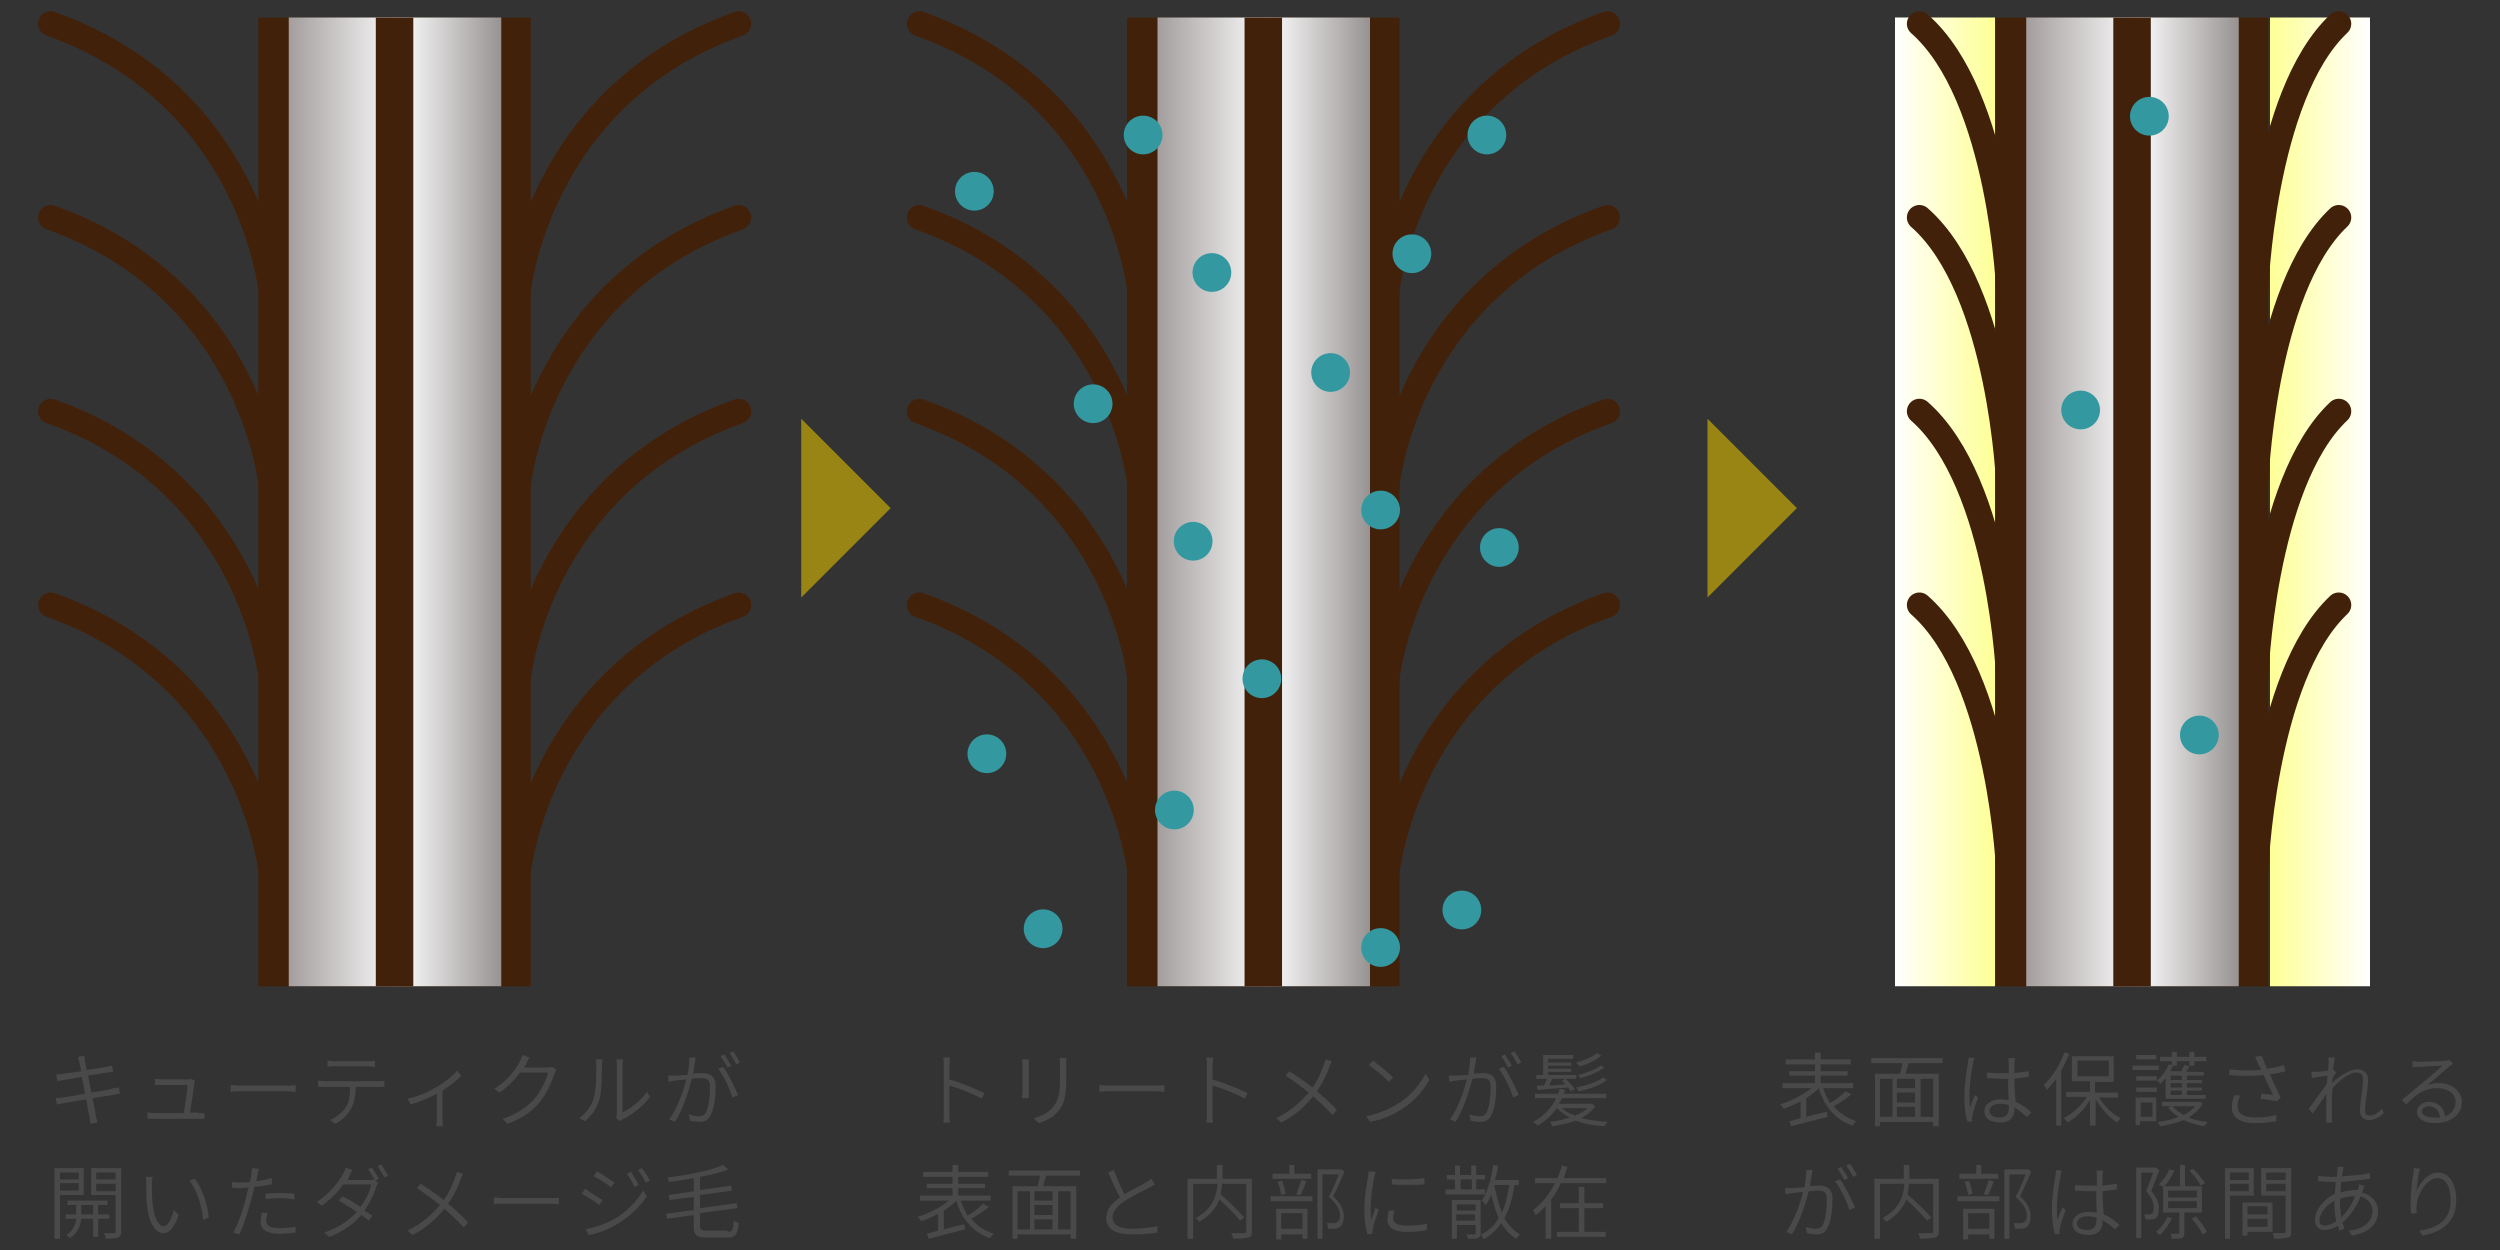 <?xml version="1.0" encoding="utf-8"?>
<!-- Generator: Adobe Illustrator 23.0.1, SVG Export Plug-In . SVG Version: 6.00 Build 0)  -->
<svg version="1.1" id="レイヤー_1" xmlns="http://www.w3.org/2000/svg" xmlns:xlink="http://www.w3.org/1999/xlink" x="0px"
	 y="0px" viewBox="0 0 400 200" style="enable-background:new 0 0 400 200;" xml:space="preserve">
<rect x="0" y="0" width="400" height="200" fill="#333333" stroke="none"/>
<style type="text/css">
	.st0{fill:url(#SVGID_1_);}
	.st1{fill:url(#SVGID_2_);}
	.st2{fill:#494949;}
	.st3{fill:none;stroke:#42210B;stroke-width:4;stroke-linecap:round;stroke-miterlimit:10;}
	.st4{fill:#42210B;}
	.st5{fill:url(#SVGID_3_);}
	.st6{fill:url(#SVGID_4_);}
	.st7{fill:url(#SVGID_5_);}
	.st8{fill:#3398A0;}
	.st9{fill:#998513;}
</style>
<linearGradient id="SVGID_1_" gradientUnits="userSpaceOnUse" x1="303.155" y1="80.273" x2="319.155" y2="80.273">
	<stop  offset="0" style="stop-color:#FFFFFF"/>
	<stop  offset="1" style="stop-color:#FEFF95"/>
</linearGradient>
<rect x="303.2" y="2.8" class="st0" width="16" height="155"/>
<linearGradient id="SVGID_2_" gradientUnits="userSpaceOnUse" x1="-4997.416" y1="12865.801" x2="-4981.416" y2="12865.801" gradientTransform="matrix(-1 0 0 -1 -4618.26 12946.074)">
	<stop  offset="0" style="stop-color:#FFFFFF"/>
	<stop  offset="1" style="stop-color:#FEFF95"/>
</linearGradient>
<polygon class="st1" points="379.2,2.8 363.2,2.8 363.2,157.8 379.2,157.8 "/>
<g>
	<path class="st2" d="M19.2,175c-0.3,0-0.6,0.1-1.1,0.2l-3.3,0.5c0.3,1.3,0.5,2.4,0.5,2.7c0.1,0.4,0.2,0.8,0.3,1.2l-1.1,0.2
		c-0.1-0.4-0.1-0.8-0.2-1.2c-0.1-0.3-0.3-1.4-0.5-2.7c-1.5,0.2-2.9,0.5-3.6,0.6c-0.5,0.1-0.8,0.2-1.1,0.2l-0.2-1
		c0.3,0,0.8-0.1,1.1-0.1c0.7-0.1,2.1-0.3,3.6-0.6l-0.5-2.7c-1.2,0.2-2.4,0.4-2.9,0.5c-0.4,0.1-0.8,0.1-1,0.2L9,171.9
		c0.3,0,0.6,0,1.1-0.1c0.5-0.1,1.7-0.2,2.9-0.4c-0.1-0.7-0.3-1.3-0.3-1.4c-0.1-0.3-0.2-0.6-0.2-0.9l1-0.2c0,0.2,0.1,0.6,0.1,0.9
		c0,0.1,0.1,0.7,0.3,1.4c1.3-0.2,2.5-0.4,3.1-0.5c0.4-0.1,0.7-0.1,0.9-0.2l0.2,1c-0.2,0-0.5,0.1-0.9,0.1l-3.1,0.5l0.5,2.7
		c1.3-0.2,2.6-0.4,3.3-0.6c0.5-0.1,0.9-0.2,1.1-0.2L19.2,175z"/>
	<path class="st2" d="M31.7,178.1c0.3,0,0.7,0,1,0v0.9c-0.2,0-0.7,0-0.9,0h-7.2c-0.4,0-0.7,0-1,0v-1c0.3,0,0.7,0.1,1,0.1h4.8
		c0.2-1.1,0.6-3.8,0.6-4.5h-4.2c-0.4,0-0.7,0-1,0v-1c0.3,0,0.7,0.1,1,0.1h4.1c0.2,0,0.5,0,0.6-0.1l0.7,0.3c0,0.1-0.1,0.3-0.1,0.4
		c-0.1,0.9-0.5,3.5-0.7,4.7H31.7z"/>
	<path class="st2" d="M36.9,173.6c0.4,0,1,0.1,1.8,0.1h7.2c0.7,0,1.1,0,1.4-0.1v1.1c-0.3,0-0.8-0.1-1.4-0.1h-7.2
		c-0.7,0-1.4,0-1.8,0.1V173.6z"/>
	<path class="st2" d="M60.5,173c0.3,0,0.7,0,1-0.1v1c-0.3,0-0.7,0-1,0h-3.6c0,1.4-0.2,2.6-0.8,3.6c-0.5,0.9-1.4,1.8-2.5,2.3
		l-0.8-0.6c1-0.4,2-1.2,2.5-2c0.6-0.9,0.7-2,0.7-3.3H52c-0.4,0-0.8,0-1.1,0v-1c0.4,0,0.7,0.1,1.1,0.1H60.5z M53.6,170.6
		c-0.4,0-0.8,0-1.2,0.1v-1c0.4,0,0.7,0.1,1.1,0.1h5.3c0.4,0,0.8,0,1.2-0.1v1c-0.4,0-0.8-0.1-1.2-0.1H53.6z"/>
	<path class="st2" d="M73.8,172.1c-0.6,0.7-1.8,1.6-3,2.4v4.6c0,0.4,0,0.9,0.1,1.1h-1.1c0-0.2,0.1-0.7,0.1-1.1V175
		c-1.1,0.6-2.7,1.3-4.2,1.7l-0.5-0.9c1.7-0.4,3.4-1.1,4.5-1.8c1.3-0.7,2.7-1.8,3.4-2.7L73.8,172.1z"/>
	<path class="st2" d="M89,171.1c-0.1,0.2-0.2,0.5-0.3,0.7c-0.4,1.3-1.2,3.1-2.3,4.5c-1.2,1.4-2.7,2.6-5.2,3.5l-0.8-0.8
		c2.3-0.7,4-1.9,5.2-3.3c1-1.2,1.8-2.9,2.1-4.1h-4.5c-0.8,1.1-1.9,2.3-3.3,3.2l-0.8-0.6c2.2-1.3,3.5-3.3,4.1-4.4
		c0.1-0.2,0.3-0.7,0.4-1l1.1,0.4c-0.2,0.3-0.4,0.7-0.5,1c-0.1,0.2-0.2,0.4-0.4,0.6h3.7c0.4,0,0.6,0,0.8-0.1L89,171.1z"/>
	<path class="st2" d="M92.7,178.9c1.1-0.8,1.9-1.9,2.3-3.2c0.4-1.2,0.4-3.8,0.4-5.3c0-0.4,0-0.6-0.1-0.9h1.1c0,0.2-0.1,0.5-0.1,0.9
		c0,1.4,0,4.2-0.4,5.5c-0.4,1.4-1.2,2.6-2.3,3.5L92.7,178.9z M98.6,178.9c0-0.2,0.1-0.4,0.1-0.7v-7.8c0-0.5-0.1-0.8-0.1-0.9h1.1
		c0,0.1-0.1,0.5-0.1,0.9v7.6c1.2-0.6,2.9-1.8,3.9-3.3l0.5,0.8c-1.1,1.5-2.9,2.9-4.4,3.6c-0.2,0.1-0.3,0.2-0.4,0.3L98.6,178.9z"/>
	<path class="st2" d="M111.3,169.2c0,0.2-0.1,0.5-0.1,0.7c-0.1,0.4-0.2,1.2-0.3,1.9c0.6-0.1,1.2-0.1,1.5-0.1c1.1,0,2.1,0.4,2.1,2.1
		c0,1.5-0.2,3.6-0.8,4.6c-0.4,0.9-1,1.1-1.8,1.1c-0.5,0-1.1-0.1-1.5-0.2l-0.2-1c0.6,0.2,1.2,0.3,1.6,0.3c0.5,0,0.9-0.1,1.2-0.7
		c0.4-0.9,0.6-2.6,0.6-4c0-1.2-0.5-1.4-1.4-1.4c-0.3,0-0.9,0-1.5,0.1c-0.5,1.8-1.3,4.7-2.7,6.9l-0.9-0.4c1.3-1.8,2.3-4.7,2.7-6.4
		c-0.7,0.1-1.4,0.1-1.7,0.2c-0.3,0-0.8,0.1-1.1,0.2l-0.1-1c0.4,0,0.7,0,1.1,0c0.4,0,1.2-0.1,2-0.1c0.2-0.9,0.3-1.9,0.3-2.8
		L111.3,169.2z M115.7,170.7c0.8,1,1.9,3.4,2.4,4.5l-0.9,0.4c-0.4-1.3-1.4-3.5-2.3-4.6L115.7,170.7z M116.4,170.8
		c-0.3-0.5-0.7-1.3-1.1-1.8l0.6-0.3c0.3,0.5,0.8,1.3,1.1,1.8L116.4,170.8z M117.8,170.3c-0.3-0.6-0.7-1.3-1.1-1.8l0.6-0.3
		c0.4,0.5,0.8,1.3,1.1,1.8L117.8,170.3z"/>
	<path class="st2" d="M9.6,191.2v7H8.7v-11.3h4.7v4.3H9.6z M9.6,187.6v1.1h3v-1.1H9.6z M12.6,190.5v-1.2h-3v1.2H12.6z M15.7,195v2.9
		h-0.8V195H13c-0.1,0.9-0.5,2.3-1.8,3.1c-0.1-0.1-0.4-0.4-0.6-0.5c1.2-0.7,1.5-1.8,1.6-2.6h-1.7v-0.7h1.7v-1.5h-1.4v-0.7h6.4v0.7
		h-1.5v1.5h1.8v0.7H15.7z M14.9,194.3v-1.5H13v1.5H14.9z M19.4,197c0,0.5-0.1,0.8-0.5,1c-0.4,0.1-1,0.2-2,0.2c0-0.2-0.1-0.6-0.3-0.9
		c0.7,0,1.4,0,1.6,0c0.2,0,0.3-0.1,0.3-0.3v-5.8h-3.9v-4.3h4.8V197z M15.4,187.6v1.1h3.1v-1.1H15.4z M18.5,190.6v-1.2h-3.1v1.2H18.5
		z"/>
	<path class="st2" d="M24.3,189.4c0,0.8,0,2,0.1,3.1c0.2,2.2,0.9,3.7,1.8,3.7c0.7,0,1.3-1.3,1.6-2.6l0.8,0.8
		c-0.8,2.2-1.6,2.9-2.4,2.9c-1.2,0-2.3-1.2-2.7-4.5c-0.1-1.1-0.1-2.7-0.1-3.4c0-0.3,0-0.8-0.1-1.1l1.1,0
		C24.4,188.5,24.3,189.1,24.3,189.4z M33.4,194.8l-0.9,0.4c-0.2-2.4-1-4.8-2.2-6.3l0.9-0.3C32.3,190.1,33.2,192.6,33.4,194.8z"/>
	<path class="st2" d="M43.4,189.5c-0.9,0.2-1.8,0.3-2.7,0.4c-0.1,0.6-0.3,1.2-0.4,1.7c-0.5,1.8-1.3,4.5-2,5.9l-1-0.3
		c0.8-1.3,1.7-3.9,2.1-5.8c0.1-0.4,0.2-0.9,0.4-1.4c-0.5,0-0.9,0.1-1.2,0.1c-0.6,0-1,0-1.5-0.1l0-0.9c0.6,0.1,1.1,0.1,1.5,0.1
		c0.4,0,0.9,0,1.4-0.1c0.1-0.5,0.2-0.9,0.2-1.2c0.1-0.4,0.1-0.8,0.1-1l1.1,0.1c-0.1,0.3-0.2,0.7-0.2,1l-0.2,1
		c0.9-0.1,1.7-0.3,2.5-0.5V189.5z M42.8,194.1c-0.1,0.4-0.2,0.8-0.2,1.2c0,0.6,0.3,1.2,2.2,1.2c0.8,0,1.7-0.1,2.5-0.2l0,0.9
		c-0.7,0.1-1.5,0.2-2.5,0.2c-2,0-3.1-0.6-3.1-1.9c0-0.5,0.1-0.9,0.2-1.5L42.8,194.1z M42.6,191c0.7-0.1,1.5-0.1,2.3-0.1
		c0.8,0,1.5,0,2.2,0.1l0,0.9c-0.7-0.1-1.4-0.2-2.2-0.2c-0.8,0-1.6,0.1-2.4,0.1V191z"/>
	<path class="st2" d="M58.9,188.8c0.4,0,0.6,0,0.8-0.1l0.8,0.5c-0.1,0.2-0.2,0.5-0.3,0.6c-0.3,1.2-1,2.6-1.9,3.9
		c0.5,0.3,0.9,0.6,1.3,0.8l-0.6,0.8c-0.3-0.2-0.7-0.6-1.2-0.9c-1.2,1.4-2.8,2.6-5.1,3.5l-0.8-0.7c2.2-0.7,4-2,5.2-3.3
		c-1.1-0.7-2.2-1.4-2.9-1.8l0.6-0.7c0.8,0.4,1.9,1,2.9,1.7c0.8-1.1,1.5-2.5,1.7-3.6h-4.5c-0.8,1.2-2,2.4-3.4,3.4l-0.8-0.6
		c2.2-1.4,3.6-3.4,4.2-4.5c0.1-0.2,0.3-0.6,0.4-1l1.1,0.4c-0.2,0.3-0.4,0.7-0.5,1c-0.1,0.2-0.2,0.4-0.3,0.6H58.9z M59.5,186.8
		c0.3,0.5,0.8,1.2,1.1,1.8l-0.6,0.3c-0.3-0.5-0.7-1.3-1.1-1.8L59.5,186.8z M61,186.3c0.3,0.5,0.8,1.3,1.1,1.8l-0.6,0.3
		c-0.3-0.6-0.7-1.3-1.1-1.8L61,186.3z"/>
	<path class="st2" d="M74.1,187.8c-0.1,0.2-0.3,0.6-0.4,0.9c-0.4,1.2-1.1,2.6-2,3.9c1.2,1,2.3,2,3.2,3l-0.7,0.8c-1-1.1-2-2-3.1-3
		c-1.2,1.5-2.9,3.1-5.1,4.2l-0.8-0.7c2.3-1.1,3.9-2.6,5.2-4.1c-1-0.8-2.5-1.9-3.7-2.7l0.6-0.7c1.1,0.7,2.7,1.8,3.7,2.6
		c0.9-1.2,1.4-2.5,1.8-3.6c0.1-0.2,0.2-0.6,0.3-0.9L74.1,187.8z"/>
	<path class="st2" d="M79.1,191.6c0.4,0,1,0.1,1.8,0.1H88c0.7,0,1.1,0,1.4-0.1v1.1c-0.3,0-0.8-0.1-1.4-0.1h-7.2
		c-0.7,0-1.4,0-1.8,0.1V191.6z"/>
	<path class="st2" d="M96.4,192l-0.5,0.8c-0.6-0.5-2.1-1.4-2.8-1.8l0.5-0.8C94.3,190.7,95.8,191.6,96.4,192z M98,195.2
		c2.2-1.2,3.8-2.9,4.9-4.7l0.6,0.9c-1.1,1.7-2.9,3.4-5,4.6c-1.3,0.8-3.1,1.4-4.3,1.6l-0.5-0.9C95,196.4,96.7,195.9,98,195.2z
		 M98.3,189.2l-0.5,0.8c-0.6-0.5-2-1.4-2.8-1.8l0.5-0.8C96.2,187.8,97.7,188.8,98.3,189.2z M102.2,189.6l-0.7,0.3
		c-0.3-0.7-0.8-1.5-1.2-2.1l0.7-0.3C101.3,188,101.9,189,102.2,189.6z M104,188.9l-0.7,0.3c-0.3-0.7-0.8-1.4-1.2-2l0.6-0.3
		C103.1,187.4,103.7,188.3,104,188.9z"/>
	<path class="st2" d="M116.4,197.1c0.8,0,0.9-0.3,1-1.8c0.2,0.2,0.6,0.3,0.8,0.4c-0.2,1.8-0.5,2.3-1.8,2.3H113c-1.5,0-2-0.4-2-1.7
		v-1.9l-4.3,0.6l-0.1-0.8l4.4-0.6v-2.1l-3.9,0.5l-0.1-0.8l4-0.6v-2.1c-1.3,0.2-2.7,0.5-4,0.6c0-0.2-0.1-0.6-0.2-0.7
		c3.2-0.4,6.9-1.1,8.9-2l0.8,0.7c-1.2,0.5-2.8,0.9-4.5,1.2v2.1l5-0.7l0.1,0.8l-5.1,0.7v2.1l5.9-0.8l0.1,0.8l-6,0.8v2
		c0,0.7,0.2,0.8,1.1,0.8H116.4z"/>
</g>
<g>
	<path class="st2" d="M157.1,175.8c-1.4-0.8-3.7-1.7-5.2-2.1l0,4.4c0,0.4,0,1.1,0.1,1.5h-1.1c0.1-0.4,0.1-1,0.1-1.5v-7.6
		c0-0.4,0-0.9-0.1-1.3h1.1c0,0.4-0.1,0.9-0.1,1.3v2.2c1.7,0.5,4.2,1.5,5.6,2.2L157.1,175.8z"/>
	<path class="st2" d="M164.6,169.5c0,0.2,0,0.6,0,0.9v4.3c0,0.3,0,0.8,0,1h-1.1c0-0.2,0.1-0.6,0.1-1v-4.3c0-0.2,0-0.7-0.1-0.9H164.6
		z M170.6,169.4c0,0.3,0,0.7,0,1.1v2c0,3.2-0.4,4.2-1.3,5.3c-0.8,1-2.1,1.6-3.1,1.9l-0.8-0.8c1.2-0.3,2.3-0.8,3.1-1.8
		c0.9-1.1,1.1-2.2,1.1-4.7v-2c0-0.4,0-0.8-0.1-1.1H170.6z"/>
	<path class="st2" d="M175.9,173.6c0.4,0,1,0.1,1.8,0.1h7.2c0.7,0,1.1,0,1.4-0.1v1.1c-0.3,0-0.8-0.1-1.4-0.1h-7.2
		c-0.7,0-1.4,0-1.8,0.1V173.6z"/>
	<path class="st2" d="M199.2,175.8c-1.4-0.8-3.7-1.7-5.2-2.1l0,4.4c0,0.4,0,1.1,0.1,1.5H193c0.1-0.4,0.1-1,0.1-1.5v-7.6
		c0-0.4,0-0.9-0.1-1.3h1.1c0,0.4-0.1,0.9-0.1,1.3v2.2c1.7,0.5,4.2,1.5,5.6,2.2L199.2,175.8z"/>
	<path class="st2" d="M213.1,169.8c-0.1,0.2-0.3,0.6-0.4,0.9c-0.4,1.2-1.1,2.6-2,3.9c1.2,1,2.3,2,3.2,3l-0.7,0.8c-1-1.1-2-2-3.1-3
		c-1.2,1.5-2.9,3.1-5.1,4.2l-0.8-0.7c2.3-1.1,3.9-2.6,5.2-4.1c-1-0.8-2.5-1.9-3.7-2.7l0.6-0.7c1.1,0.7,2.7,1.8,3.7,2.6
		c0.9-1.2,1.4-2.5,1.8-3.6c0.1-0.2,0.2-0.6,0.3-0.9L213.1,169.8z"/>
	<path class="st2" d="M223.8,176.5c2-1.2,3.5-3.2,4.3-4.7l0.6,1c-0.9,1.6-2.4,3.4-4.3,4.6c-1.3,0.8-2.9,1.7-5.2,2.1l-0.6-0.9
		C220.9,178.1,222.6,177.3,223.8,176.5z M222.9,172.4l-0.7,0.7c-0.6-0.7-2.3-2.1-3.2-2.7l0.7-0.7
		C220.6,170.4,222.2,171.7,222.9,172.4z"/>
	<path class="st2" d="M236.2,169.2c0,0.2-0.1,0.5-0.1,0.7c-0.1,0.4-0.2,1.2-0.3,1.9c0.6-0.1,1.2-0.1,1.5-0.1c1.1,0,2.1,0.4,2.1,2.1
		c0,1.5-0.2,3.6-0.8,4.6c-0.4,0.9-1,1.1-1.8,1.1c-0.5,0-1.1-0.1-1.5-0.2l-0.2-1c0.6,0.2,1.2,0.3,1.6,0.3c0.5,0,0.9-0.1,1.2-0.7
		c0.4-0.9,0.6-2.6,0.6-4c0-1.2-0.5-1.4-1.4-1.4c-0.3,0-0.9,0-1.5,0.1c-0.5,1.8-1.3,4.7-2.7,6.9l-0.9-0.4c1.3-1.8,2.3-4.7,2.7-6.4
		c-0.7,0.1-1.4,0.1-1.7,0.2c-0.3,0-0.8,0.1-1.1,0.2l-0.1-1c0.4,0,0.7,0,1.1,0c0.4,0,1.2-0.1,2-0.1c0.2-0.9,0.3-1.9,0.3-2.8
		L236.2,169.2z M240.6,170.7c0.8,1,1.9,3.4,2.4,4.5l-0.9,0.4c-0.4-1.3-1.4-3.5-2.3-4.6L240.6,170.7z M241.3,170.8
		c-0.3-0.5-0.7-1.3-1.1-1.8l0.6-0.3c0.3,0.5,0.8,1.3,1.1,1.8L241.3,170.8z M242.8,170.3c-0.3-0.6-0.7-1.3-1.1-1.8l0.6-0.3
		c0.4,0.5,0.8,1.3,1.1,1.8L242.8,170.3z"/>
	<path class="st2" d="M255.2,177c-0.5,0.8-1.3,1.4-2.2,1.9c1.2,0.3,2.7,0.5,4.2,0.6c-0.2,0.2-0.4,0.5-0.5,0.7
		c-1.7-0.1-3.3-0.4-4.6-0.9c-1.1,0.4-2.4,0.7-3.7,0.9c-0.1-0.2-0.3-0.5-0.4-0.7c1.1-0.1,2.2-0.4,3.2-0.7c-0.8-0.4-1.5-0.9-2.1-1.5
		c-0.8,1.1-1.8,2.1-3.1,2.8c-0.1-0.2-0.5-0.4-0.7-0.6c1.7-0.9,3-2.3,3.7-3.8h-3.4v-0.7h3.7c0.1-0.3,0.2-0.5,0.2-0.8l0.9,0.2
		c-0.1,0.2-0.1,0.4-0.2,0.6h6.8v0.7h-7.1c-0.1,0.3-0.3,0.6-0.5,0.9h5.1l0.2,0L255.2,177z M245.9,173.7c0.3,0,0.7,0,1.1,0
		c0.2-0.3,0.4-0.7,0.5-1.1h-1.7V172h1.1v-3.2h4.8v0.6h-4v0.6h3.7v0.5h-3.7v0.5h3.7v0.5h-3.7v0.5h4.5v0.6h-3.8
		c-0.2,0.4-0.4,0.7-0.6,1.1c0.8-0.1,1.8-0.1,2.7-0.2c-0.2-0.2-0.4-0.4-0.6-0.6l0.6-0.3c0.5,0.5,1.2,1.2,1.5,1.7l-0.7,0.3
		c-0.1-0.2-0.3-0.4-0.4-0.6c-1.8,0.1-3.5,0.3-4.9,0.4L245.9,173.7z M249.9,177.3c0.5,0.5,1.3,0.9,2.1,1.2c0.8-0.3,1.5-0.7,2-1.2
		H249.9z M257.1,172.8c-1,0.8-2.8,1.5-4.5,1.8c-0.1-0.2-0.3-0.4-0.4-0.6c1.6-0.3,3.4-0.9,4.3-1.6L257.1,172.8z M256.2,168.9
		c-0.8,0.7-2.2,1.4-3.5,1.7c-0.1-0.1-0.3-0.4-0.5-0.6c1.2-0.3,2.6-0.9,3.3-1.5L256.2,168.9z M256.7,170.8c-0.9,0.7-2.4,1.3-3.8,1.7
		c-0.1-0.1-0.3-0.4-0.4-0.5c1.3-0.3,2.8-0.9,3.6-1.5L256.7,170.8z"/>
	<path class="st2" d="M158.2,193.1c-0.8,0.7-1.9,1.4-2.8,1.9c0.9,1.1,2.1,1.9,3.6,2.4c-0.2,0.2-0.5,0.5-0.6,0.7
		c-2.7-0.9-4.5-3-5.4-6c-0.5,0.6-1.2,1.1-2,1.6v3c1-0.3,2.2-0.6,3.3-0.8l0.1,0.8c-2,0.5-4.3,1.1-5.8,1.5l-0.3-0.8
		c0.5-0.1,1.1-0.3,1.8-0.5v-2.7c-0.9,0.5-1.8,0.9-2.7,1.2c-0.1-0.2-0.4-0.5-0.6-0.7c1.7-0.5,3.7-1.5,5-2.6h-4.6v-0.8h5.2v-1.2h-4.1
		v-0.7h4.1v-1.1h-4.7v-0.8h4.7v-1.1h0.9v1.1h4.8v0.8h-4.8v1.1h4.3v0.7h-4.3v1.2h5.2v0.8h-4.8c0.3,0.9,0.7,1.7,1.1,2.4
		c0.9-0.5,1.9-1.3,2.5-1.9L158.2,193.1z"/>
	<path class="st2" d="M167.4,188.1c-0.2,0.6-0.4,1.2-0.5,1.7h5.3v8.4h-0.9v-0.7h-8.5v0.7H162v-8.4h4c0.2-0.5,0.3-1.2,0.4-1.7h-5
		v-0.8h11.4v0.8H167.4z M162.8,196.7h2v-6.1h-2V196.7z M168.4,190.6h-2.9v1.5h2.9V190.6z M168.4,192.8h-2.9v1.6h2.9V192.8z
		 M165.5,196.7h2.9v-1.6h-2.9V196.7z M171.3,190.6h-2v6.1h2V190.6z"/>
	<path class="st2" d="M184.8,189.5c-0.3,0.2-0.6,0.3-0.9,0.5c-0.9,0.5-2.7,1.3-4,2.2c-1.2,0.8-1.9,1.7-1.9,2.6c0,1.1,1,1.8,3.1,1.8
		c1.4,0,3.1-0.2,4.1-0.4l0,1c-0.9,0.2-2.5,0.3-4.1,0.3c-2.4,0-4.1-0.7-4.1-2.6c0-1.3,0.8-2.4,2.2-3.3c-0.6-1.1-1.3-2.6-1.9-4
		l0.9-0.4c0.5,1.4,1.2,2.8,1.7,3.9c1.2-0.8,2.7-1.4,3.4-1.9c0.4-0.2,0.6-0.4,0.9-0.6L184.8,189.5z"/>
	<path class="st2" d="M200.3,197c0,0.6-0.1,0.9-0.6,1c-0.4,0.1-1.2,0.2-2.4,0.2c0-0.3-0.2-0.6-0.3-0.9c0.9,0,1.8,0,2.1,0
		c0.3,0,0.3-0.1,0.3-0.3v-7.6h-3.9c0,0.6-0.1,1.1-0.2,1.7c1.3,1.1,2.9,2.7,3.8,3.7l-0.7,0.5c-0.7-0.9-2.1-2.3-3.3-3.4
		c-0.5,1.3-1.4,2.5-3.2,3.6c-0.1-0.2-0.4-0.5-0.6-0.6c2.9-1.6,3.4-3.8,3.5-5.5h-3.9v8.8H190v-9.6h4.7v-2.2h0.9v2.2h4.7V197z"/>
	<path class="st2" d="M203.3,191.4h6.7v0.8h-6.7V191.4z M209.8,188.6h-6.2v-0.8h2.7v-1.4h0.8v1.4h2.7V188.6z M204.2,193.4h5v4.8
		h-0.8v-0.7H205v0.8h-0.8V193.4z M205,191.2c-0.1-0.6-0.3-1.5-0.6-2.1l0.7-0.2c0.3,0.6,0.5,1.5,0.6,2.1L205,191.2z M205,194.1v2.5
		h3.4v-2.5H205z M207.4,191.1c0.2-0.6,0.6-1.6,0.8-2.3l0.8,0.2c-0.3,0.8-0.6,1.7-0.9,2.2L207.4,191.1z M215.1,187.5
		c-0.5,1.2-1.2,2.7-1.8,3.9c1.3,1.2,1.7,2.2,1.7,3.2c0,0.8-0.2,1.4-0.6,1.7c-0.2,0.2-0.5,0.2-0.8,0.3c-0.3,0-0.8,0-1.1,0
		c0-0.2-0.1-0.6-0.2-0.9c0.4,0,0.8,0,1.1,0c0.2,0,0.4-0.1,0.6-0.2c0.3-0.2,0.4-0.6,0.4-1c0-0.8-0.4-1.8-1.8-3
		c0.6-1.1,1.2-2.5,1.6-3.6h-2.6v10.3h-0.8v-11.1h3.8l0.1,0L215.1,187.5z"/>
	<path class="st2" d="M220.1,187.5c-0.1,0.2-0.2,0.6-0.2,0.8c-0.3,1.3-0.6,3.5-0.6,5c0,0.7,0,1.2,0.1,1.9c0.2-0.6,0.5-1.4,0.7-2
		l0.5,0.4c-0.3,0.9-0.8,2.2-0.9,2.8c0,0.2-0.1,0.4-0.1,0.6c0,0.1,0,0.3,0,0.4l-0.8,0.1c-0.3-0.9-0.5-2.4-0.5-4.1
		c0-1.9,0.4-4.1,0.6-5.2c0-0.3,0.1-0.6,0.1-0.8L220.1,187.5z M223.1,193.7c-0.1,0.5-0.2,0.8-0.2,1.2c0,0.6,0.4,1.2,2.2,1.2
		c1.2,0,2.2-0.1,3.2-0.3l0,1c-0.8,0.2-1.9,0.3-3.2,0.3c-2.1,0-3.1-0.7-3.1-1.9c0-0.5,0.1-1,0.2-1.5L223.1,193.7z M227.9,188.5v1
		c-1.4,0.1-3.9,0.1-5.2,0v-0.9C224,188.8,226.6,188.7,227.9,188.5z"/>
	<path class="st2" d="M237.6,191.1h-6.3v-0.8h1.5v-1.6h-1.3v-0.7h1.3v-1.5h0.8v1.5h1.8v-1.5h0.8v1.5h1.4v0.7h-1.4v1.6h1.4V191.1z
		 M236.9,197.3c0,0.4-0.1,0.6-0.4,0.8c-0.3,0.1-0.8,0.1-1.6,0.1c0-0.2-0.2-0.5-0.3-0.7c0.6,0,1.1,0,1.3,0c0.2,0,0.2-0.1,0.2-0.2V196
		h-3v2.2h-0.8V192h4.6V197.3z M233.1,192.7v1h3v-1H233.1z M236,195.3v-1h-3v1H236z M233.7,190.3h1.8v-1.6h-1.8V190.3z M242.3,189.6
		c-0.3,2.1-0.8,3.9-1.6,5.3c0.6,1.1,1.5,2,2.5,2.6c-0.2,0.2-0.5,0.5-0.6,0.7c-1-0.6-1.8-1.5-2.4-2.5c-0.7,1-1.6,1.9-2.8,2.6
		c-0.1-0.2-0.3-0.6-0.5-0.7c1.3-0.7,2.2-1.5,2.9-2.7c-0.5-1.1-0.9-2.4-1.2-3.8c-0.2,0.6-0.5,1.2-0.9,1.7c-0.1-0.2-0.4-0.5-0.6-0.7
		c0.9-1.4,1.5-3.5,1.8-5.7l0.8,0.1c-0.1,0.8-0.3,1.5-0.5,2.3h3.8v0.8H242.3z M239.1,189.7c0.3,1.5,0.7,3,1.2,4.3
		c0.6-1.2,0.9-2.7,1.2-4.4h-2.4L239.1,189.7z"/>
	<path class="st2" d="M249.8,189.2c-0.4,0.9-0.9,1.8-1.6,2.7v6.3h-0.9v-5.2c-0.5,0.5-1,1-1.6,1.4c-0.1-0.2-0.3-0.6-0.4-0.8
		c1.5-1.1,2.7-2.7,3.5-4.3h-3.2v-0.8h3.6c0.3-0.7,0.5-1.4,0.7-2l0.9,0.2c-0.2,0.6-0.4,1.2-0.6,1.8h6.8v0.8H249.8z M256.9,197.1v0.8
		h-7.8v-0.8h3.5v-3.8h-3v-0.8h3v-2.6h0.9v2.6h3v0.8h-3v3.8H256.9z"/>
</g>
<g>
	<path class="st2" d="M296.2,175.1c-0.8,0.7-1.9,1.4-2.8,1.9c0.9,1.1,2.1,1.9,3.6,2.4c-0.2,0.2-0.5,0.5-0.6,0.7
		c-2.7-0.9-4.5-3-5.4-6c-0.5,0.6-1.2,1.1-2,1.6v3c1-0.3,2.2-0.6,3.3-0.8l0.1,0.8c-2,0.5-4.3,1.1-5.8,1.5l-0.3-0.8
		c0.5-0.1,1.1-0.3,1.8-0.5v-2.7c-0.9,0.5-1.8,0.9-2.7,1.2c-0.1-0.2-0.4-0.5-0.6-0.7c1.7-0.5,3.7-1.5,5-2.6h-4.6v-0.8h5.2v-1.2h-4.1
		v-0.7h4.1v-1.1h-4.7v-0.8h4.7v-1.1h0.9v1.1h4.8v0.8h-4.8v1.1h4.3v0.7h-4.3v1.2h5.2v0.8h-4.8c0.3,0.9,0.7,1.7,1.1,2.4
		c0.9-0.5,1.9-1.3,2.5-1.9L296.2,175.1z"/>
	<path class="st2" d="M305.4,170.1c-0.2,0.6-0.4,1.2-0.5,1.7h5.3v8.4h-0.9v-0.7h-8.5v0.7H300v-8.4h4c0.2-0.5,0.3-1.2,0.4-1.7h-5
		v-0.8h11.4v0.8H305.4z M300.8,178.7h2v-6.1h-2V178.7z M306.4,172.6h-2.9v1.5h2.9V172.6z M306.4,174.8h-2.9v1.6h2.9V174.8z
		 M303.5,178.7h2.9v-1.6h-2.9V178.7z M309.3,172.6h-2v6.1h2V172.6z"/>
	<path class="st2" d="M315.9,169.3c-0.1,0.2-0.2,0.6-0.2,0.8c-0.3,1.3-0.6,3.8-0.6,5.2c0,0.7,0,1.2,0.1,1.9c0.2-0.6,0.5-1.4,0.8-2
		l0.5,0.4c-0.3,0.9-0.8,2.2-0.9,2.8c0,0.2-0.1,0.4-0.1,0.6c0,0.1,0,0.3,0.1,0.4l-0.8,0.1c-0.3-0.9-0.5-2.3-0.5-4.1
		c0-1.9,0.4-4.4,0.6-5.4c0-0.3,0.1-0.6,0.1-0.8L315.9,169.3z M324.3,178.7c-0.7-0.6-1.3-1.1-2-1.5v0.3c0,1-0.5,2.1-2.2,2.1
		c-1.7,0-2.6-0.7-2.6-1.8c0-1,0.9-1.9,2.6-1.9c0.5,0,0.9,0.1,1.3,0.1c-0.1-1-0.1-2.3-0.1-3.4c-0.4,0-0.9,0-1.3,0
		c-0.7,0-1.4-0.1-2.1-0.1l0-0.9c0.7,0.1,1.4,0.1,2.2,0.1c0.4,0,0.8,0,1.3,0c0-0.7,0-1.2,0-1.6c0-0.2,0-0.6-0.1-0.8h1.1
		c0,0.3-0.1,0.5-0.1,0.8c0,0.4,0,1,0,1.6c0.8-0.1,1.6-0.2,2.3-0.3v0.9c-0.7,0.1-1.5,0.2-2.3,0.3c0,1.3,0.1,2.6,0.2,3.7
		c1,0.4,1.9,1.1,2.5,1.7L324.3,178.7z M321.4,176.8c-0.4-0.1-0.9-0.2-1.4-0.2c-1,0-1.7,0.5-1.7,1.1c0,0.7,0.6,1.1,1.6,1.1
		c1.1,0,1.5-0.6,1.5-1.4C321.4,177.1,321.4,176.9,321.4,176.8z"/>
	<path class="st2" d="M331.1,168.6c-0.4,0.9-0.8,1.8-1.3,2.7v8.8h-0.8v-7.5c-0.5,0.7-1,1.2-1.5,1.8c-0.1-0.2-0.3-0.6-0.5-0.8
		c1.3-1.2,2.6-3.2,3.3-5.2L331.1,168.6z M335.8,175.5c0.8,1.4,2.2,2.8,3.5,3.4c-0.2,0.2-0.5,0.5-0.6,0.7c-1.2-0.8-2.5-2.2-3.4-3.7
		v4.2h-0.9V176c-0.9,1.5-2.3,2.9-3.6,3.6c-0.1-0.2-0.4-0.5-0.6-0.7c1.4-0.7,2.8-2,3.7-3.4h-3.3v-0.8h3.8V173h-2.9V169h6.7v4.1h-3
		v1.7h3.7v0.8H335.8z M332.4,172.2h5v-2.5h-5V172.2z"/>
	<path class="st2" d="M345.4,171.2h-4.2v-0.7h4.2V171.2z M341.8,172.2h3.3v0.7h-3.3V172.2z M341.8,174h3.3v0.7h-3.3V174z M345,179.4
		h-2.6v0.6h-0.7v-4.4h3.3V179.4z M345,169.5h-3.2v-0.7h3.2V169.5z M342.5,176.4v2.3h1.9v-2.3H342.5z M346.5,172.5
		c-0.3,0.3-0.5,0.6-0.8,0.9c-0.1-0.1-0.4-0.4-0.6-0.5c0.8-0.7,1.5-1.6,1.9-2.6l0.5,0.1v-0.6h-1.9v-0.7h1.9v-0.8h0.8v0.8h2v-0.8h0.8
		v0.8h1.9v0.7h-1.9v0.7h-0.8v-0.7h-2v0.7h-0.6c-0.1,0.3-0.3,0.6-0.5,0.9h1.8c0.2-0.4,0.4-0.8,0.5-1l0.8,0.2
		c-0.2,0.3-0.3,0.6-0.5,0.9h2.8v0.6h-2.7v0.7h2.4v0.5h-2.4v0.7h2.4v0.5h-2.4v0.7h3v0.6h-6.4V172.5z M352.4,176.6
		c-0.5,0.9-1.3,1.6-2.2,2.2c0.9,0.4,1.9,0.6,3,0.7c-0.2,0.2-0.4,0.5-0.5,0.7c-1.2-0.2-2.3-0.5-3.3-1c-1.2,0.5-2.5,0.8-3.8,1
		c-0.1-0.2-0.2-0.5-0.4-0.7c1.2-0.1,2.4-0.4,3.4-0.8c-0.7-0.4-1.3-0.9-1.7-1.5l0.5-0.2h-1.5v-0.7h6l0.2,0L352.4,176.6z M347.3,172.1
		v0.7h1.8v-0.7H347.3z M349.1,173.3h-1.8v0.7h1.8V173.3z M349.1,174.5h-1.8v0.7h1.8V174.5z M347.6,177c0.4,0.5,1.1,1,1.8,1.4
		c0.7-0.4,1.4-0.8,1.8-1.4H347.6z"/>
	<path class="st2" d="M365.7,171.4c-0.8,0.2-1.7,0.4-2.5,0.5c0.4,1,1.2,2.6,1.7,3.7l-0.6,0.6c-0.5-0.1-1.8-0.3-2.6-0.4l0.1-0.8
		c0.5,0,1.4,0.1,1.9,0.2c-0.4-0.8-1.1-2.2-1.5-3.2c-1.7,0.2-3.5,0.2-5.5,0l0-0.9c1.9,0.2,3.7,0.2,5.1,0.1l-0.5-1
		c-0.2-0.5-0.3-0.7-0.5-1.1l1.1-0.2c0.3,0.9,0.6,1.5,0.8,2.1c0.9-0.1,1.8-0.3,2.7-0.6L365.7,171.4z M358.4,175.3
		c-0.2,0.5-0.4,1.2-0.4,1.6c0,1.2,0.8,1.9,2.8,1.9c1.7,0,2.4-0.2,3.4-0.4l0,1c-0.8,0.1-1.7,0.3-3.4,0.3c-2.4,0-3.7-0.9-3.7-2.5
		c0-0.6,0.1-1.2,0.4-2L358.4,175.3z"/>
	<path class="st2" d="M381.4,178.1c-0.7,0.7-1.5,1.1-2.4,1.1c-0.8,0-1.4-0.5-1.4-1.6c0-1.4,0.5-3.6,0.5-4.9c0-0.8-0.4-1.1-1.1-1.1
		c-1.1,0-2.6,1.2-3.8,2.5c0,0.6-0.1,1.1-0.1,1.6c0,1.2,0,1.9,0,3.1c0,0.2,0,0.5,0.1,0.8h-1c0-0.2,0-0.5,0-0.7c0-1.2,0-1.8,0-3.2
		c0-0.2,0-0.4,0-0.7c-0.6,1-1.5,2.2-2.2,3.2l-0.6-0.8c0.7-0.9,2.2-3,2.9-4c0-0.4,0.1-0.9,0.1-1.3c-0.6,0.1-1.7,0.2-2.5,0.4l-0.1-1
		c0.3,0,0.5,0,0.8,0c0.4,0,1.2-0.1,1.9-0.2c0-0.6,0.1-1.1,0.1-1.2c0-0.3,0-0.6-0.1-0.9l1.1,0c-0.1,0.3-0.2,1-0.3,2l0.1,0l0.4,0.4
		c-0.2,0.2-0.4,0.6-0.6,0.9c0,0.3,0,0.5-0.1,0.8c1-0.9,2.7-2.2,4-2.2c1.2,0,1.8,0.7,1.8,1.7c0,1.3-0.5,3.6-0.5,4.9
		c0,0.4,0.2,0.8,0.7,0.8c0.7,0,1.4-0.4,2-1.1L381.4,178.1z"/>
	<path class="st2" d="M392.5,170.2c-0.2,0.2-0.5,0.3-0.7,0.5c-0.6,0.5-2.4,2.1-3.4,2.9c0.6-0.2,1.2-0.3,1.8-0.3c2.1,0,3.7,1.3,3.7,3
		c0,2.1-1.8,3.4-4.4,3.4c-1.7,0-2.8-0.8-2.8-1.8c0-0.8,0.8-1.6,1.9-1.6c1.6,0,2.5,1.1,2.6,2.3c1.1-0.4,1.7-1.2,1.7-2.3
		c0-1.3-1.3-2.2-2.9-2.2c-2.1,0-3.3,0.9-5,2.6l-0.7-0.7c1.1-0.9,2.8-2.3,3.5-2.9c0.7-0.6,2.4-2,3-2.6c-0.7,0-3.4,0.2-4,0.2
		c-0.3,0-0.6,0-0.8,0.1l0-1c0.3,0,0.6,0.1,0.9,0.1c0.7,0,3.8-0.1,4.4-0.2c0.4,0,0.5-0.1,0.6-0.1L392.5,170.2z M390.4,178.8
		c-0.1-1.1-0.8-1.8-1.8-1.8c-0.6,0-1.1,0.4-1.1,0.8c0,0.6,0.8,1,1.8,1C389.7,178.8,390,178.8,390.4,178.8z"/>
	<path class="st2" d="M290,187.2c0,0.2-0.1,0.5-0.1,0.7c-0.1,0.4-0.2,1.2-0.3,1.9c0.6-0.1,1.2-0.1,1.5-0.1c1.1,0,2.1,0.4,2.1,2.1
		c0,1.5-0.2,3.6-0.8,4.6c-0.4,0.9-1,1.1-1.8,1.1c-0.5,0-1.1-0.1-1.5-0.2l-0.2-1c0.6,0.2,1.2,0.3,1.6,0.3c0.5,0,0.9-0.1,1.2-0.7
		c0.4-0.9,0.6-2.6,0.6-4c0-1.2-0.5-1.4-1.4-1.4c-0.3,0-0.9,0-1.5,0.1c-0.5,1.8-1.3,4.7-2.7,6.9l-0.9-0.4c1.3-1.8,2.3-4.7,2.7-6.4
		c-0.7,0.1-1.4,0.1-1.7,0.2c-0.3,0-0.8,0.1-1.1,0.2l-0.1-1c0.4,0,0.7,0,1.1,0c0.4,0,1.2-0.1,2-0.1c0.2-0.9,0.3-1.9,0.3-2.8
		L290,187.2z M294.4,188.7c0.8,1,1.9,3.4,2.4,4.5l-0.9,0.4c-0.4-1.3-1.4-3.5-2.3-4.6L294.4,188.7z M295.1,188.8
		c-0.3-0.5-0.7-1.3-1.1-1.8l0.6-0.3c0.3,0.5,0.8,1.3,1.1,1.8L295.1,188.8z M296.5,188.3c-0.3-0.6-0.7-1.3-1.1-1.8l0.6-0.3
		c0.4,0.5,0.8,1.3,1.1,1.8L296.5,188.3z"/>
	<path class="st2" d="M310.2,197c0,0.6-0.1,0.9-0.6,1c-0.4,0.1-1.2,0.2-2.4,0.2c0-0.3-0.2-0.6-0.3-0.9c0.9,0,1.8,0,2.1,0
		c0.3,0,0.3-0.1,0.3-0.3v-7.6h-3.9c0,0.6-0.1,1.1-0.2,1.7c1.3,1.1,2.9,2.7,3.8,3.7l-0.7,0.5c-0.7-0.9-2.1-2.3-3.3-3.4
		c-0.5,1.3-1.4,2.5-3.2,3.6c-0.1-0.2-0.4-0.5-0.6-0.6c2.9-1.6,3.4-3.8,3.5-5.5h-3.9v8.8h-0.9v-9.6h4.7v-2.2h0.9v2.2h4.7V197z"/>
	<path class="st2" d="M313.2,191.4h6.7v0.8h-6.7V191.4z M319.7,188.6h-6.2v-0.8h2.7v-1.4h0.8v1.4h2.7V188.6z M314.1,193.4h5v4.8
		h-0.8v-0.7h-3.4v0.8h-0.8V193.4z M314.9,191.2c-0.1-0.6-0.3-1.5-0.6-2.1l0.7-0.2c0.3,0.6,0.5,1.5,0.6,2.1L314.9,191.2z
		 M314.9,194.1v2.5h3.4v-2.5H314.9z M317.4,191.1c0.2-0.6,0.6-1.6,0.8-2.3l0.8,0.2c-0.3,0.8-0.6,1.7-0.9,2.2L317.4,191.1z
		 M325,187.5c-0.5,1.2-1.2,2.7-1.8,3.9c1.3,1.2,1.7,2.2,1.7,3.2c0,0.8-0.2,1.4-0.6,1.7c-0.2,0.2-0.5,0.2-0.8,0.3c-0.3,0-0.8,0-1.1,0
		c0-0.2-0.1-0.6-0.2-0.9c0.4,0,0.8,0,1.1,0c0.2,0,0.4-0.1,0.6-0.2c0.3-0.2,0.4-0.6,0.4-1c0-0.8-0.4-1.8-1.8-3
		c0.6-1.1,1.2-2.5,1.6-3.6h-2.6v10.3h-0.8v-11.1h3.8l0.1,0L325,187.5z"/>
	<path class="st2" d="M329.9,187.3c-0.1,0.2-0.2,0.6-0.2,0.8c-0.3,1.3-0.6,3.8-0.6,5.2c0,0.7,0,1.2,0.1,1.9c0.2-0.6,0.5-1.4,0.8-2
		l0.5,0.4c-0.3,0.9-0.8,2.2-0.9,2.8c0,0.2-0.1,0.4-0.1,0.6c0,0.1,0,0.3,0.1,0.4l-0.8,0.1c-0.3-0.9-0.5-2.3-0.5-4.1
		c0-1.9,0.4-4.4,0.6-5.4c0-0.3,0.1-0.6,0.1-0.8L329.9,187.3z M338.4,196.7c-0.7-0.6-1.3-1.1-2-1.5v0.3c0,1-0.5,2.1-2.2,2.1
		c-1.7,0-2.6-0.7-2.6-1.8c0-1,0.9-1.9,2.6-1.9c0.5,0,0.9,0.1,1.3,0.1c-0.1-1-0.1-2.3-0.1-3.4c-0.4,0-0.9,0-1.3,0
		c-0.7,0-1.4-0.1-2.1-0.1l0-0.9c0.7,0.1,1.4,0.1,2.2,0.1c0.4,0,0.8,0,1.3,0c0-0.7,0-1.2,0-1.6c0-0.2,0-0.6-0.1-0.8h1.1
		c0,0.3-0.1,0.5-0.1,0.8c0,0.4,0,1,0,1.6c0.8-0.1,1.6-0.2,2.3-0.3v0.9c-0.7,0.1-1.5,0.2-2.3,0.3c0,1.3,0.1,2.6,0.2,3.7
		c1,0.4,1.9,1.1,2.5,1.7L338.4,196.7z M335.4,194.8c-0.4-0.1-0.9-0.2-1.4-0.2c-1,0-1.7,0.5-1.7,1.1c0,0.7,0.6,1.1,1.6,1.1
		c1.1,0,1.5-0.6,1.5-1.4C335.5,195.1,335.5,194.9,335.4,194.8z"/>
	<path class="st2" d="M345.5,187.2c-0.4,1.1-0.9,2.3-1.3,3.4c1,1.1,1.2,2,1.2,2.8c0,0.7-0.1,1.2-0.5,1.5c-0.2,0.1-0.4,0.2-0.7,0.2
		c-0.3,0-0.6,0-0.9,0c0-0.2-0.1-0.5-0.2-0.8c0.3,0,0.6,0,0.8,0c0.2,0,0.3-0.1,0.4-0.1c0.2-0.2,0.3-0.5,0.3-0.9
		c0-0.7-0.2-1.6-1.2-2.7c0.4-1,0.8-2.1,1.1-3h-1.9v10.5h-0.8v-11.3h3l0.1,0L345.5,187.2z M347.5,194.9c-0.4,1-1.2,2-1.9,2.7
		c-0.2-0.1-0.5-0.4-0.6-0.5c0.7-0.6,1.4-1.5,1.8-2.4L347.5,194.9z M349.5,194v3.3c0,0.4-0.1,0.7-0.4,0.8c-0.3,0.1-0.8,0.1-1.6,0.1
		c0-0.2-0.1-0.5-0.2-0.8c0.6,0,1.1,0,1.2,0c0.2,0,0.2,0,0.2-0.2V194h-2.6v-4.1c-0.2-0.1-0.5-0.3-0.7-0.4c0.7-0.6,1.3-1.5,1.7-2.4
		l0.8,0.2c-0.4,0.9-1,1.9-1.6,2.5h2.5v-3.4h0.8v3.4h2.7v4.2H349.5z M346.9,191.6h4.6v-1.1h-4.6V191.6z M346.9,193.3h4.6v-1.1h-4.6
		V193.3z M352.1,189.7c-0.3-0.7-1.1-1.7-1.8-2.4l0.6-0.3c0.7,0.7,1.5,1.7,1.9,2.3L352.1,189.7z M351.3,194.6
		c0.7,0.8,1.5,1.8,1.8,2.5l-0.7,0.4c-0.3-0.7-1.1-1.8-1.7-2.5L351.3,194.6z"/>
	<path class="st2" d="M356.8,191.3v6.9h-0.8v-11.3h4.6v4.4H356.8z M356.8,187.6v1.2h3v-1.2H356.8z M359.8,190.6v-1.2h-3v1.2H359.8z
		 M359.6,197v0.7h-0.8v-5.3h4.8v4.7H359.6z M359.6,193v1.3h3.2V193H359.6z M362.8,196.3V195h-3.2v1.3H362.8z M366.6,197
		c0,0.6-0.1,0.9-0.5,1c-0.4,0.1-1.1,0.2-2.2,0.2c0-0.2-0.2-0.6-0.3-0.9c0.8,0,1.6,0,1.8,0c0.2,0,0.3-0.1,0.3-0.3v-5.7h-3.9v-4.4h4.8
		V197z M362.6,187.6v1.2h3.1v-1.2H362.6z M365.7,190.6v-1.2h-3.1v1.2H365.7z"/>
	<path class="st2" d="M377.9,190.8c1.6,0.4,2.6,1.6,2.6,3c0,1.8-1.2,3.4-4.2,3.9l-0.5-0.8c2.3-0.2,3.8-1.4,3.8-3.2
		c0-1-0.7-1.9-1.9-2.3c-0.7,1.8-1.8,3.3-2.9,4.2c0.1,0.4,0.2,0.7,0.3,1l-0.8,0.3c-0.1-0.2-0.1-0.5-0.2-0.8c-0.7,0.4-1.5,0.7-2.2,0.7
		c-0.8,0-1.5-0.5-1.5-1.6c0-1.7,1.5-3.4,3.2-4.2c0-0.7,0.1-1.3,0.1-1.9c-0.3,0-0.6,0-0.8,0c-0.5,0-1.5-0.1-2-0.1l0-0.9
		c0.4,0.1,1.6,0.2,2.1,0.2c0.3,0,0.6,0,0.9,0c0-0.4,0.1-0.8,0.1-1c0-0.2,0-0.4,0-0.6l1,0c-0.1,0.1-0.1,0.4-0.1,0.5
		c-0.1,0.3-0.1,0.6-0.2,1c1.6-0.1,3.2-0.2,4.5-0.5l0,0.9c-1.4,0.2-3.1,0.4-4.6,0.5c-0.1,0.5-0.1,1.1-0.1,1.7
		c0.7-0.2,1.5-0.4,2.2-0.4c0.2,0,0.3,0,0.5,0l0.1-0.2c0.1-0.2,0.1-0.5,0.1-0.7l0.9,0.2c-0.1,0.2-0.2,0.5-0.2,0.7L377.9,190.8z
		 M373.4,192.2c-1.3,0.7-2.3,2-2.3,3.1c0,0.5,0.3,0.8,0.8,0.8c0.5,0,1.2-0.2,1.9-0.7c-0.2-0.9-0.3-2-0.3-2.9V192.2z M376.8,191.4
		c-0.1,0-0.2,0-0.2,0c-0.8,0-1.6,0.2-2.2,0.4c0,0.2,0,0.4,0,0.6c0,0.8,0.1,1.6,0.2,2.4C375.4,194,376.2,192.9,376.8,191.4z"/>
	<path class="st2" d="M387.2,187c-0.3,1-0.5,2.8-0.6,3.7c0.5-1.4,1.9-3.1,3.5-3.1c1.7,0,2.9,1.7,2.9,4.4c0,3.6-2.3,5.1-5.4,5.7
		l-0.5-0.8c2.8-0.4,5-1.6,5-4.8c0-2.1-0.7-3.6-2.1-3.6c-1.6,0-3.1,2.3-3.3,4c-0.1,0.5-0.1,1,0,1.6l-0.9,0.1c-0.1-0.5-0.1-1.2-0.1-2
		c0-1.2,0.2-3.2,0.4-4.2c0.1-0.4,0.1-0.8,0.1-1.1L387.2,187z"/>
</g>
<g>
	<g>
		<path class="st3" d="M82.9,139.8c0,0,2.9-31.5,35.3-43"/>
		<path class="st3" d="M82.9,108.8c0,0,2.9-31.5,35.3-43"/>
		<path class="st3" d="M82.9,77.8c0,0,2.9-31.5,35.3-43"/>
		<path class="st3" d="M82.9,46.8c0,0,2.9-31.5,35.3-43"/>
	</g>
	<g>
		<path class="st3" d="M43.4,139.8c0,0-2.9-31.5-35.3-43"/>
		<path class="st3" d="M43.4,108.8c0,0-2.9-31.5-35.3-43"/>
		<path class="st3" d="M43.4,77.8c0,0-2.9-31.5-35.3-43"/>
		<path class="st3" d="M43.4,46.8c0,0-2.9-31.5-35.3-43"/>
	</g>
	
		<rect x="-14.3" y="58.5" transform="matrix(7.645599e-11 1 -1 7.645599e-11 143.428 17.118)" class="st4" width="155" height="43.6"/>
	<linearGradient id="SVGID_3_" gradientUnits="userSpaceOnUse" x1="46.155" y1="80.273" x2="80.155" y2="80.273">
		<stop  offset="0" style="stop-color:#A39E9D"/>
		<stop  offset="0.524" style="stop-color:#FDFDFD"/>
		<stop  offset="1" style="stop-color:#989392"/>
	</linearGradient>
	<polygon class="st5" points="46.2,157.8 46.2,2.8 80.2,2.8 80.2,157.8 	"/>
	
		<rect x="-14.3" y="77.3" transform="matrix(1.051496e-11 1 -1 1.051496e-11 143.428 17.118)" class="st4" width="155" height="6"/>
</g>
<g>
	<g>
		<path class="st3" d="M221.9,139.8c0,0,2.9-31.5,35.3-43"/>
		<path class="st3" d="M221.9,108.8c0,0,2.9-31.5,35.3-43"/>
		<path class="st3" d="M221.9,77.8c0,0,2.9-31.5,35.3-43"/>
		<path class="st3" d="M221.9,46.8c0,0,2.9-31.5,35.3-43"/>
	</g>
	<g>
		<path class="st3" d="M182.4,139.8c0,0-2.9-31.5-35.3-43"/>
		<path class="st3" d="M182.4,108.8c0,0-2.9-31.5-35.3-43"/>
		<path class="st3" d="M182.4,77.8c0,0-2.9-31.5-35.3-43"/>
		<path class="st3" d="M182.4,46.8c0,0-2.9-31.5-35.3-43"/>
	</g>
	
		<rect x="124.7" y="58.5" transform="matrix(7.645067e-11 1 -1 7.645067e-11 282.428 -121.882)" class="st4" width="155" height="43.6"/>
	<linearGradient id="SVGID_4_" gradientUnits="userSpaceOnUse" x1="185.155" y1="80.273" x2="219.155" y2="80.273">
		<stop  offset="0" style="stop-color:#A39E9D"/>
		<stop  offset="0.524" style="stop-color:#FDFDFD"/>
		<stop  offset="1" style="stop-color:#989392"/>
	</linearGradient>
	<polygon class="st6" points="185.2,157.8 185.2,2.8 219.2,2.8 219.2,157.8 	"/>
	
		<rect x="124.7" y="77.3" transform="matrix(1.051496e-11 1 -1 1.051496e-11 282.428 -121.882)" class="st4" width="155" height="6"/>
</g>
<g>
	<g>
		<path class="st3" d="M360.9,139.8c0,0,1.1-31.5,13.3-43"/>
		<path class="st3" d="M360.9,108.8c0,0,1.1-31.5,13.3-43"/>
		<path class="st3" d="M360.9,77.8c0,0,1.1-31.5,13.3-43"/>
		<path class="st3" d="M360.9,46.8c0,0,1.1-31.5,13.3-43"/>
	</g>
	<g>
		<path class="st3" d="M321.4,139.8c0,0-1.2-31.5-14.3-43"/>
		<path class="st3" d="M321.4,108.8c0,0-1.2-31.5-14.3-43"/>
		<path class="st3" d="M321.4,77.8c0,0-1.2-31.5-14.3-43"/>
		<path class="st3" d="M321.4,46.8c0,0-1.2-31.5-14.3-43"/>
	</g>
	
		<rect x="263.7" y="58.5" transform="matrix(7.644445e-11 1 -1 7.644445e-11 421.428 -260.882)" class="st4" width="155" height="43.6"/>
	<linearGradient id="SVGID_5_" gradientUnits="userSpaceOnUse" x1="324.155" y1="80.273" x2="358.155" y2="80.273">
		<stop  offset="0" style="stop-color:#A39E9D"/>
		<stop  offset="0.524" style="stop-color:#FDFDFD"/>
		<stop  offset="1" style="stop-color:#989392"/>
	</linearGradient>
	<polygon class="st7" points="324.2,157.8 324.2,2.8 358.2,2.8 358.2,157.8 	"/>
	
		<rect x="263.7" y="77.3" transform="matrix(1.051496e-11 1 -1 1.051496e-11 421.428 -260.882)" class="st4" width="155" height="6"/>
</g>
<circle class="st8" cx="155.9" cy="30.6" r="3.1"/>
<circle class="st8" cx="182.9" cy="21.6" r="3.1"/>
<circle class="st8" cx="212.9" cy="59.6" r="3.1"/>
<circle class="st8" cx="193.9" cy="43.6" r="3.1"/>
<circle class="st8" cx="174.9" cy="64.6" r="3.1"/>
<circle class="st8" cx="190.9" cy="86.6" r="3.1"/>
<circle class="st8" cx="237.9" cy="21.6" r="3.1"/>
<circle class="st8" cx="225.9" cy="40.6" r="3.1"/>
<circle class="st8" cx="220.9" cy="81.6" r="3.1"/>
<circle class="st8" cx="166.9" cy="148.6" r="3.1"/>
<circle class="st8" cx="220.9" cy="151.6" r="3.1"/>
<circle class="st8" cx="201.9" cy="108.6" r="3.1"/>
<circle class="st8" cx="157.9" cy="120.6" r="3.1"/>
<circle class="st8" cx="187.9" cy="129.6" r="3.1"/>
<circle class="st8" cx="239.9" cy="87.6" r="3.1"/>
<circle class="st8" cx="343.9" cy="18.6" r="3.1"/>
<circle class="st8" cx="351.9" cy="117.6" r="3.1"/>
<circle class="st8" cx="332.9" cy="65.6" r="3.1"/>
<circle class="st8" cx="233.9" cy="145.6" r="3.1"/>
<polygon class="st9" points="128.2,67 142.5,81.3 128.2,95.6 "/>
<polygon class="st9" points="273.2,67 287.5,81.3 273.2,95.6 "/>
</svg>
